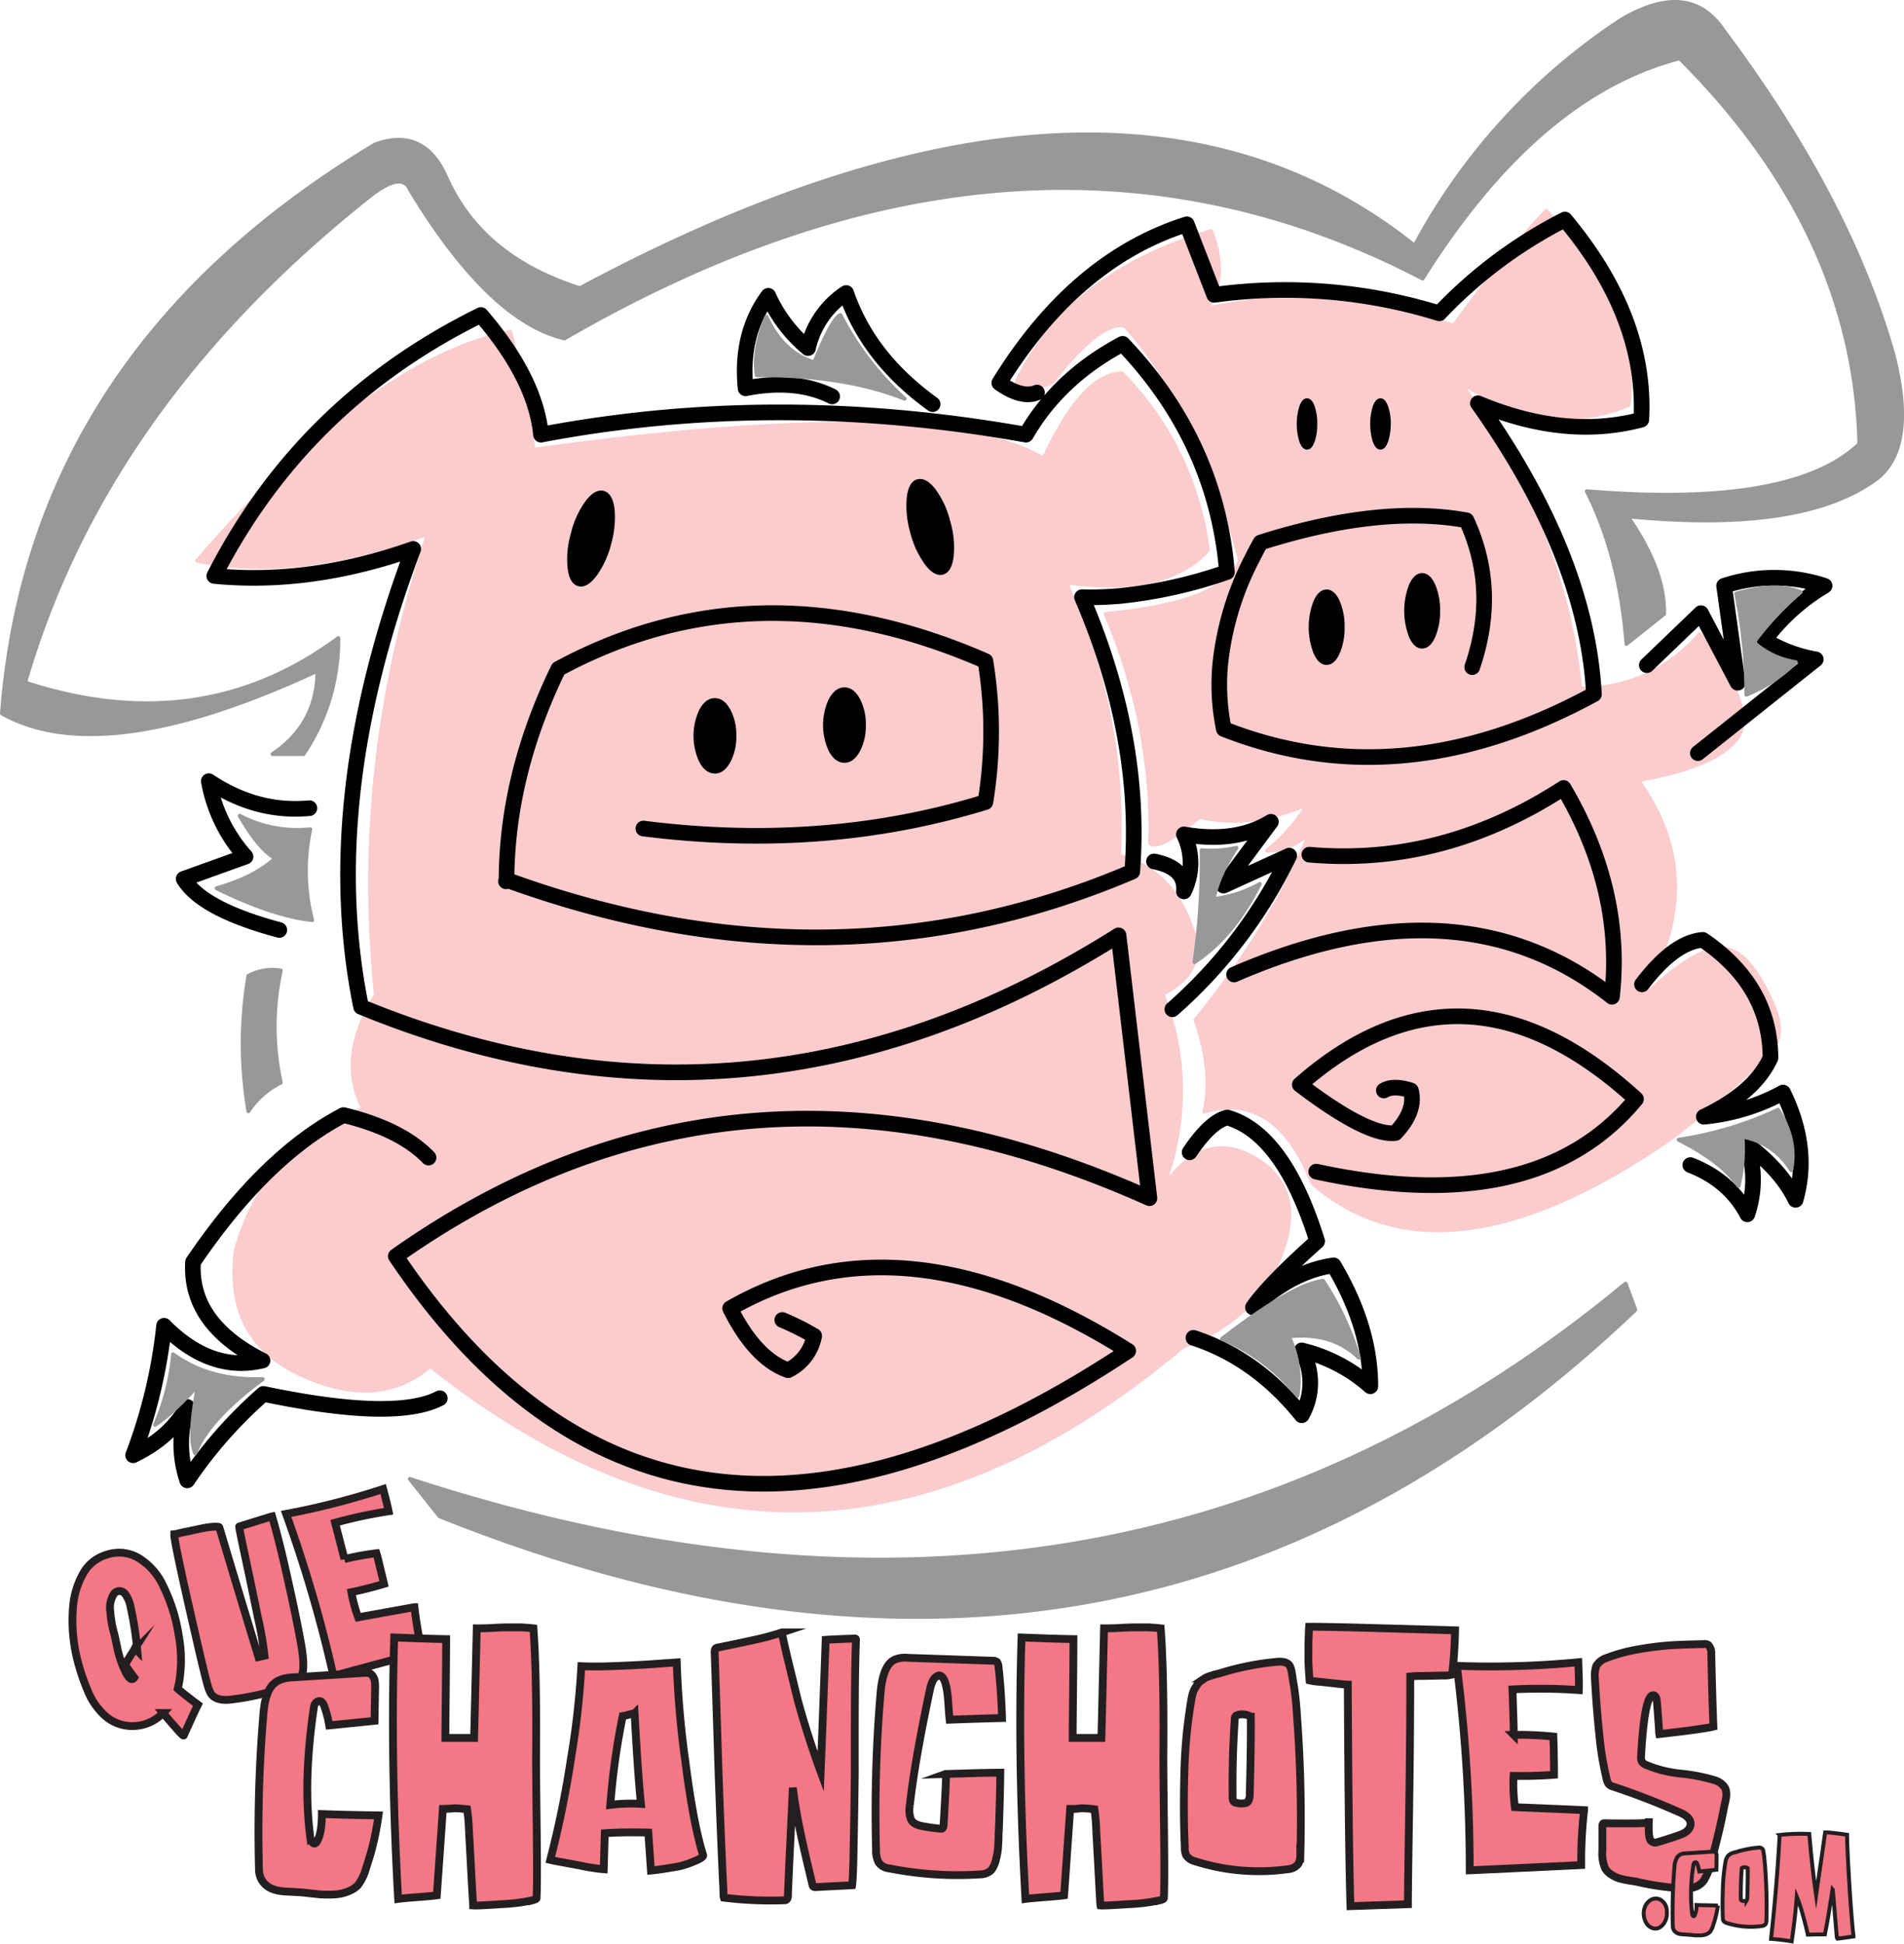 <svg id="Layer_1" data-name="Layer 1" xmlns="http://www.w3.org/2000/svg" viewBox="0 0 487.4 497.48"><defs><style>.cls-1{fill:#fbcccd;}.cls-2,.cls-4,.cls-5,.cls-7{fill:none;stroke-linecap:round;stroke-linejoin:round;}.cls-2{stroke:#fbcccd;}.cls-3{fill:#010101;}.cls-4,.cls-5{stroke:#010101;}.cls-5{stroke-width:4px;}.cls-6{fill:#989898;}.cls-7{stroke:#989898;}.cls-8,.cls-9{fill:#f37785;stroke:#231f20;stroke-miterlimit:10;}.cls-8{stroke-width:2px;}</style></defs><g id="Layer3_0_FILL" data-name="Layer3 0 FILL"><path class="cls-1" d="M293.52,97.59q-10,.21-20,21.79-28.14-16.5-130.61-2.22-2.12-14.31-5.94-30.2Q101.08,94.4,56.78,145.6q25.66,5.25,59.11-6.93-19.58,59.13-13.35,118-10,16.08-3.22,29.18-25,9.36-32.65,36.11-2.94,23,16.87,32t32.9-2.32q95.82,76.32,192.69-4.95,19-7.28,25.22-23.94t-6.85-24.34q-13-7.63-23.59,7.7a67.27,67.27,0,0,0,0-49.72q11.83-5.82,7.42-17.06-5-14.45-18.55-18.3,1.85-35.88-13.6-70,25.38,3.68,36.35-8.16a78.18,78.18,0,0,0-22-45.29M433.78,200q13-3.34,17.21-8.9,5.42-7.12-9.52-26.74a43.87,43.87,0,0,1-8.66,7.62,37.92,37.92,0,0,1-22,6.23q-3.63-39.19-30.69-78.4,22.49,14.48,43.06,5.93,3.31-20.28-21-49.73-9.9,10.48-23.76,29.45-30-11.23-63.07-4.47,5.55-8.4,1-19.79-36.78,11.12-49.74,38.61a9.22,9.22,0,0,0,9.15,0Q288,84,294.29,85.47q20.11,22.86,29.43,60.1-4.28,10.86-34.38,13.61,12.29,29.15,11.38,58.64,2,2.2,12.61-6.68,13.08,3,27.7-3.22a44.92,44.92,0,0,1-10.39,11.87q5.44.15,10.89-4.45-9.67,23.88-29.19,47.76,4.7,13.61,2.23,23.5,18.3-5.55,27.7,18.3,33.42,28.94,92-11.63a278,278,0,0,0,24-20.8q5.44-4.25,2.25-12.34-5.73-13.68-11.92-15.08-7.67-1.74-23,13.6,19-30.66,0-56.91C428.6,201.22,431.31,200.65,433.78,200Z" transform="translate(-6.3 -2.07)"/></g><path id="Layer3_0_1_STROKES" data-name="Layer3 0 1 STROKES" class="cls-2" d="M275.71,99.82Q288,84,294.29,85.47q20.11,22.86,29.43,60.1-4.28,10.86-34.38,13.61,12.29,29.15,11.38,58.64,2,2.2,12.61-6.68,13.08,3,27.7-3.22a44.92,44.92,0,0,1-10.39,11.87q5.44.15,10.89-4.45-9.67,23.88-29.19,47.76,4.7,13.61,2.23,23.5,18.3-5.55,27.7,18.3,33.42,28.94,92-11.63a278,278,0,0,0,24-20.8q5.44-4.25,2.25-12.34-5.73-13.68-11.92-15.08-7.67-1.74-23,13.6,19-30.66,0-56.91c3-.52,5.67-1.09,8.15-1.73q13-3.34,17.2-8.89,5.42-7.14-9.52-26.75a43.87,43.87,0,0,1-8.66,7.62,37.92,37.92,0,0,1-22,6.23q-3.63-39.19-30.69-78.4,22.49,14.48,43.06,5.93,3.31-20.28-21-49.73-9.9,10.48-23.76,29.45-30-11.23-63.07-4.47,5.55-8.4,1-19.79-36.78,11.12-49.74,38.61A9.22,9.22,0,0,0,275.71,99.82ZM115.89,138.67q-33.44,12.18-59.11,6.93Q101.08,94.41,136.94,87q3.84,15.9,5.94,30.2,102.48-14.28,130.61,2.22,10-21.59,20-21.79a78.18,78.18,0,0,1,22,45.29q-11,11.84-36.35,8.16,15.45,34.14,13.6,70,13.56,3.85,18.55,18.3,4.43,11.23-7.42,17.06a67.27,67.27,0,0,1,0,49.72q10.54-15.33,23.6-7.68t6.86,24.32q-6.22,16.67-25.24,23.94Q212.26,428,116.44,351.67,103.36,363,83.54,354T66.67,322q7.62-26.76,32.65-36.11-6.79-13.11,3.22-29.18Q96.32,197.79,115.89,138.67Z" transform="translate(-6.3 -2.07)"/><g id="Layer1_0_FILL" data-name="Layer1 0 FILL"><path class="cls-3" d="M348.77,156.13c-.79-1.79-1.76-2.69-2.92-2.69s-2.1.9-2.89,2.69A18.1,18.1,0,0,0,343,169c.79,1.8,1.76,2.7,2.89,2.7s2.13-.9,2.92-2.7a18.1,18.1,0,0,0,0-12.91m21.57-6.9c-1.14,0-2.1.9-2.89,2.7a18.1,18.1,0,0,0,0,12.91c.79,1.8,1.75,2.7,2.89,2.7s2.13-.9,2.92-2.7a18.25,18.25,0,0,0,0-12.91c-.79-1.8-1.77-2.7-2.92-2.7m-176,41.13a13.19,13.19,0,0,0-1.46-6.45q-1.43-2.7-3.53-2.7t-3.54,2.7a15.28,15.28,0,0,0,0,12.91c1,1.8,2.15,2.69,3.54,2.69s2.58-.89,3.53-2.69a13.32,13.32,0,0,0,1.46-6.46m33.15-2.72a13.31,13.31,0,0,0-1.46-6.45q-1.44-2.7-3.54-2.7c-1.39,0-2.56.9-3.54,2.7a15.28,15.28,0,0,0,0,12.91c1,1.8,2.15,2.69,3.54,2.69s2.58-.89,3.54-2.69a13.43,13.43,0,0,0,1.46-6.46m18.05-59.9q-2.28-3-4.2-2.52c-1.29.33-2.08,1.75-2.38,4.28a23.93,23.93,0,0,0,.87,8.68,23.28,23.28,0,0,0,3.58,7.89q2.28,3.06,4.21,2.57t2.37-4.33a26.84,26.84,0,0,0-4.45-16.57m-84.76.45c-1.28-.35-2.69.49-4.2,2.52a22.74,22.74,0,0,0-3.59,7.94,23,23,0,0,0-.86,8.63q.43,3.81,2.37,4.33c1.3.34,2.71-.51,4.23-2.57a23.29,23.29,0,0,0,3.59-7.89,24.18,24.18,0,0,0,.86-8.69c-.3-2.5-1.1-3.93-2.4-4.27M361.21,106.3c-.41-1.19-.91-1.78-1.51-1.78s-1.09.59-1.5,1.78a15.08,15.08,0,0,0,0,8.56c.41,1.18.91,1.78,1.5,1.78s1.1-.6,1.51-1.78a15.08,15.08,0,0,0,0-8.56m-18.79,0c-.42-1.19-.92-1.78-1.51-1.78s-1.1.59-1.51,1.78a15.08,15.08,0,0,0,0,8.56c.41,1.18.91,1.78,1.51,1.78s1.09-.6,1.51-1.78a15.32,15.32,0,0,0,0-8.56Z" transform="translate(-6.3 -2.07)"/></g><path id="Layer1_0_1_STROKES" data-name="Layer1 0 1 STROKES" class="cls-4" d="M343,110.58a13.22,13.22,0,0,1-.61,4.28c-.42,1.18-.92,1.78-1.51,1.78s-1.1-.6-1.51-1.78a15.08,15.08,0,0,1,0-8.56c.41-1.19.91-1.78,1.51-1.78s1.09.59,1.51,1.78A13.17,13.17,0,0,1,343,110.58Zm18.8,0a13.2,13.2,0,0,1-.62,4.28c-.41,1.18-.91,1.78-1.51,1.78s-1.09-.6-1.5-1.78a15.08,15.08,0,0,1,0-8.56c.41-1.19.91-1.78,1.5-1.78s1.1.59,1.51,1.78A13.16,13.16,0,0,1,361.83,110.58ZM162.27,141.15a23.29,23.29,0,0,1-3.59,7.89c-1.52,2.06-2.93,2.91-4.23,2.57s-2.08-1.79-2.37-4.33a23,23,0,0,1,.86-8.63,22.74,22.74,0,0,1,3.59-7.94c1.51-2,2.92-2.87,4.2-2.52s2.1,1.77,2.4,4.27A24.18,24.18,0,0,1,162.27,141.15Zm86.81-5.47a23,23,0,0,1,.86,8.63q-.45,3.81-2.37,4.33t-4.21-2.57a23.28,23.28,0,0,1-3.58-7.89,23.93,23.93,0,0,1-.87-8.68c.3-2.53,1.09-4,2.38-4.28s2.68.49,4.2,2.52A23,23,0,0,1,249.08,135.68Zm-21.64,52A13.43,13.43,0,0,1,226,194.1c-1,1.8-2.14,2.69-3.54,2.69s-2.56-.89-3.54-2.69a15.28,15.28,0,0,1,0-12.91c1-1.8,2.15-2.7,3.54-2.7s2.58.9,3.54,2.7A13.31,13.31,0,0,1,227.44,187.64Zm-33.15,2.72a13.32,13.32,0,0,1-1.46,6.46c-1,1.8-2.13,2.69-3.53,2.69s-2.57-.89-3.54-2.69a15.28,15.28,0,0,1,0-12.91q1.45-2.7,3.54-2.7t3.53,2.7A13.19,13.19,0,0,1,194.29,190.36Zm180.15-32a16,16,0,0,1-1.18,6.46c-.79,1.8-1.77,2.7-2.92,2.7s-2.1-.9-2.89-2.7a18.1,18.1,0,0,1,0-12.91c.79-1.8,1.75-2.7,2.89-2.7s2.13.9,2.92,2.7A15.85,15.85,0,0,1,374.44,158.38ZM350,162.59a15.84,15.84,0,0,1-1.19,6.45c-.79,1.8-1.76,2.7-2.92,2.7s-2.1-.9-2.89-2.7a18.1,18.1,0,0,1,0-12.91c.79-1.79,1.76-2.69,2.89-2.69s2.13.9,2.92,2.69A16,16,0,0,1,350,162.59Z" transform="translate(-6.3 -2.07)"/><path id="Layer1_0_2_STROKES" data-name="Layer1 0 2 STROKES" class="cls-5" d="M427.87,172.31,441.72,159l9.39,17.81L447.65,152a41.12,41.12,0,0,1,25.72,0A52.56,52.56,0,0,0,458,165.88a37.26,37.26,0,0,0,13.11,4.94l-30.18,24M426.63,254q8.25-10.83,15.58-11.38,17.21,11.67,17.31,30.18-4,8.87-17.06,15.08a52.8,52.8,0,0,0,20.28-6.18q7,14.22,3.21,27.45-3.61-7.47-12.36-14.09a27.8,27.8,0,0,1,0,17.8q-4.53-8.69-14.59-12.61M271.76,102.54q-3.88,1.62-9.65-2.47,19.53-31.59,48-40.59l7,18.05a133.45,133.45,0,0,1,57.63,4.73,117.91,117.91,0,0,1,32.15-24q21,25.14,19.56,51.22-19.45,5.17-41.82-4.2,27.82,39.18,29.7,74.47-49.27,26.82-94.75,8.9a56.26,56.26,0,0,1-.94-16.32,75.57,75.57,0,0,1,8.14-27.23c.69-1.39,1.43-2.78,2.2-4.18q30.51-9.69,52.71-5.69,8.25,17.81,1.48,37.59M171,214.12q46.55,5.87,87.55-6.77a111.47,111.47,0,0,0,0-36.1q-58.44-25.49-109.32,2-13.14,27-13.27,54,83.82,30.47,160.18-2.1,2.64-34.22-12.86-70.24a83.67,83.67,0,0,0,9.8-.32,119.59,119.59,0,0,0,27.3-6.11c-.09-1.14-.21-2.28-.33-3.41q-3.63-31.16-26.38-55-16.31,8.67-24.73,23.25-64-11.41-124.16,0Q143.38,98.94,129.4,82.7,83.85,105.1,61.16,149.48q24.48,2.39,50.92-6.92-24.14,64.16-13.35,117.2,99.9,41,193.9-18.3l7.91,67.27q-105.06-47.12-192.91,14.84,69,102.76,187.47,24.24-57.69-36.3-101.89-10.88,6.42,12.85,14.83,15.83a12.28,12.28,0,0,0,6.68-8.78,66.07,66.07,0,0,0-8.16-4.08m12.76-236.37q-9.24-4.62-22.16-2.08-1.4-13.89,5.81-23.67a37.23,37.23,0,0,0,10.17,13.38,22.8,22.8,0,0,1,9.77-14.1q5.66,16.57,22.13,28.45M135.83,227.63l.08-.37m165.8-4.72q8.22,1.64,7.66,7.67a16.61,16.61,0,0,0,0-14.59q13.31,2.3,22.26-3.22l-12.12,16.32,16.82-7.66a124.25,124.25,0,0,1-29.92,39.32m4.42,36.6q5.32-7.89,9.65-8.9,14.43,4.16,23,31.66-12.31,11-16.44,16.94,10.06-9.29,20.65-10.76,9.44,15.9,9.4,30.94a40.84,40.84,0,0,0-17.56-9.17,16.91,16.91,0,0,1,0,16.59q-11.73-14.59-27.73-19.81m48.75-63.31q2.51-1.44,6.92,0,1.39,5.18-3.95,10.88-7.07.87-24.49-12.37,41.83-36.74,86.07,3.69-25.46,30.79-81.86,18.57m-1.76-81.12q34.11,3,65.07-17.07Q422,230,418.94,257.17q-39.06-30.78-96.73-5.69M77.8,240.08Q58,234.79,53.32,227l15.83-5.69A39.23,39.23,0,0,1,59.75,202Q72,210.18,85.5,208.91M116,298.34q-7.1-7.32-21.76-10.88Q74.08,298,55.72,325.06q-1,15.74,17.78,25.22-13.29,3.15-25.2-8.9a132.7,132.7,0,0,1-7.92,33.14q9.49-4.56,13.85-12.37a29.5,29.5,0,0,0,0,18.8,114,114,0,0,1,19.52-22.13q33.71,7.06,45.13,1.11" transform="translate(-6.3 -2.07)"/><g id="Layer0_0_FILL" data-name="Layer0 0 FILL"><path class="cls-6" d="M338.43,359.31a25.61,25.61,0,0,0-2.22-15.21q11.16-1.17,17.93,5.44A74.49,74.49,0,0,0,345,329.88q-7.85,1-25.85,14.84a48.07,48.07,0,0,1,19.29,14.59M57,356.59q-2.58,13.08-.74,17.44,3.33-8.65,17.31-19-13.6.52-23-6.3A58,58,0,0,1,46,366.73q4.47-2.87,11-10.14M76.81,221.77q-5.44,4.95-15.08,7.67,14.37,7.06,24.48,8.16a50.37,50.37,0,0,1-.49-23.25,31.74,31.74,0,0,1-18.06-3.46q5.06,8.73,9.15,10.88m246-2.72a29.54,29.54,0,0,1-8.91.62,181.83,181.83,0,0,1-1.85,28.64q9.8-6.34,16.72-20A31,31,0,0,1,317,232.14q1.11-5.91,5.81-13.09M214.75,94.75q-8.2-2.55-12.25-11.63-3.47,8.38-2.47,15,22.31-.18,37.84,6a75.74,75.74,0,0,1-16.44-21.42q-2.13.93-6.68,12.12M464.84,301.56q1.57-7.72-3.34-15.46A92.17,92.17,0,0,1,436,293.77q10.89,5.5,15.33,11.87a39.07,39.07,0,0,0,1-12.61,18.15,18.15,0,0,1,12.49,8.53m1.11-130a20.87,20.87,0,0,1-10.75-5.07,77.78,77.78,0,0,1,12-12.86q-6.12-2.49-16.45.37a127.86,127.86,0,0,1,2.6,25.87A37.6,37.6,0,0,0,466,171.54Z" transform="translate(-6.3 -2.07)"/></g><path id="Layer0_0_1_STROKES" data-name="Layer0 0 1 STROKES" class="cls-7" d="M450.74,154a127.86,127.86,0,0,1,2.6,25.87A37.6,37.6,0,0,0,466,171.54a20.87,20.87,0,0,1-10.75-5.07,77.78,77.78,0,0,1,12-12.86Q461.07,151.12,450.74,154ZM436,293.77a92.17,92.17,0,0,0,25.47-7.67q4.92,7.72,3.34,15.46A18.15,18.15,0,0,0,452.35,293a39.07,39.07,0,0,1-1,12.61Q446.92,299.27,436,293.77ZM202.5,83.12q-3.47,8.38-2.47,15,22.31-.18,37.84,6a75.74,75.74,0,0,1-16.44-21.42q-2.13.93-6.68,12.12Q206.55,92.2,202.5,83.12ZM312.07,248.31q9.8-6.34,16.72-20A31,31,0,0,1,317,232.14q1.11-5.91,5.81-13.09a29.54,29.54,0,0,1-8.91.62A181.83,181.83,0,0,1,312.07,248.31Zm-226.35-34a31.74,31.74,0,0,1-18.06-3.46q5.06,8.73,9.15,10.88-5.44,4.95-15.08,7.67,14.37,7.06,24.48,8.16A50.37,50.37,0,0,1,85.72,214.35ZM50.6,348.68A58,58,0,0,1,46,366.73q4.47-2.87,11-10.14-2.58,13.08-.74,17.44,3.33-8.65,17.31-19Q60,355.51,50.6,348.68Zm287.83,10.63a48.07,48.07,0,0,0-19.29-14.59q18-13.87,25.85-14.84a74.49,74.49,0,0,1,9.15,19.66q-6.78-6.62-17.93-5.44A25.61,25.61,0,0,1,338.43,359.31Z" transform="translate(-6.3 -2.07)"/><path class="cls-8" d="M51.79,434.28q2.52,2.12,5.18,4.07c-.52,1.06-1.15,2.41-1.9,4.07l-1.74,3.82c-.08.11-.61-.37-1.57-1.45s-2.2-2.51-3.71-4.3a10.92,10.92,0,0,1-8.71,3.31,10.4,10.4,0,0,1-6.29-2.73,17.52,17.52,0,0,1-4.42-6.6,49.23,49.23,0,0,1-2.07-5.9A41.55,41.55,0,0,1,25,413.3a20.63,20.63,0,0,1,2.65-8.63A10.13,10.13,0,0,1,33.53,400a9.87,9.87,0,0,1,8.31.85,16.5,16.5,0,0,1,6.36,7.38,43.22,43.22,0,0,1,3.86,12.46A34.12,34.12,0,0,1,52,433.45C51.91,433.75,51.84,434,51.79,434.28ZM35.4,410.1a6.61,6.61,0,0,0-.86,4.51,27.35,27.35,0,0,0,.88,5.17c.12.4.3,1.16.54,2.29s.4,1.91.5,2.36a24.83,24.83,0,0,0,2.21,6q1.21,2.13,2,1c-1.09-1.46-1.84-2.51-2.25-3.18-.06-.08.09-.43.44-1.05s.78-1.32,1.27-2.09a8.79,8.79,0,0,0,.72-1.22c.1.12.3.33.6.64a87.79,87.79,0,0,0-1.74-11.28,8,8,0,0,0-1.33-3.16,1.83,1.83,0,0,0-1.56-.82A1.75,1.75,0,0,0,35.4,410.1Z" transform="translate(-6.3 -2.07)"/><path class="cls-8" d="M74,425.82a81,81,0,0,0-1.67-9.7q-1.69-8.3-3.3-15.81c-1.07-5-1.57-7.53-1.5-7.55q8.31-2.58,8.42-2.6,1.73,5.91,3.6,14.25t2.88,13.43q1,5.09,1.15,6.25.71,4.65.05,6.56t-3.81,3.06a67,67,0,0,1-14.74,3.38c-2.39.21-4-.33-4.81-1.6a10.38,10.38,0,0,1-.75-1.82q-.88-2.91-4.88-20.58t-3.71-18.36a5.66,5.66,0,0,0,1.07-.21c.48-.13,1.08-.27,1.79-.4s1.43-.29,2.18-.46l2.25-.47c.77-.15,1.46-.26,2.07-.32a8.34,8.34,0,0,1,1.52-.06q.62,0,.66.24,5.08,17,10,33.12Z" transform="translate(-6.3 -2.07)"/><path class="cls-8" d="M96.26,409.56A34.71,34.71,0,0,0,98,416l6.51-1.18,7.89-1.42a91.87,91.87,0,0,0,2,11.45L91.63,431l0-.13a344.38,344.38,0,0,0-12.09-41.34,192.23,192.23,0,0,0,24.84-6.37q1.05,3.94,1.4,5.7a115.45,115.45,0,0,0-13.7,2.94c.23.89.65,2.47,1.23,4.74s1,3.79,1.14,4.56a71,71,0,0,1,8.21-1.5c.12.35.32,1.1.59,2.24s.55,2.27.82,3.39.45,1.85.53,2.21C101.68,408.32,98.91,409,96.26,409.56Z" transform="translate(-6.3 -2.07)"/><path class="cls-8" d="M101.21,476.36c-.45,1.5-.88,2.87-1.28,4.1a12.34,12.34,0,0,1-2.09,4.19A6.64,6.64,0,0,1,95.78,486a11.22,11.22,0,0,1-2.36.75,15.77,15.77,0,0,1-2.84.21c-1.14,0-2,0-2.66-.08l-2.77-.3q-1.82-.21-2.16-.21c-.49,0-1.2-.09-2.12-.12s-1.76-.09-2.5-.17a9.27,9.27,0,0,1-2.06-.46,5.39,5.39,0,0,1-2.59-1.8,5.16,5.16,0,0,1-1.12-3.14,359.66,359.66,0,0,1,1.15-40.19q.41-4.69,2-6.79T81,431.39l18.55-1.17a10.47,10.47,0,0,1,1.08,0,1.59,1.59,0,0,1,.91.59,3.13,3.13,0,0,1,.71,1.63,13.84,13.84,0,0,1,.07,1.42l-.14,8.63-11.6,1.17a27.6,27.6,0,0,0-1.28-4.94c-.36-.95-.84-1.37-1.42-1.26s-1.08.62-1.22,1.51q-2.82,18.93-.94,33.24a3.32,3.32,0,0,0,.24.84,1.8,1.8,0,0,0,.43.67.55.55,0,0,0,.54.17,1.12,1.12,0,0,0,.54-.59c.81-1.34,1.22-3.65,1.22-6.95l4.08.13c2.54.08,6,.15,10.42.21A73.77,73.77,0,0,1,101.21,476.36Z" transform="translate(-6.3 -2.07)"/><path class="cls-8" d="M143.65,487.91c-.05.17-.38.34-1,.5a45.08,45.08,0,0,1-8,1c-4,.28-6.41.39-7.22.33,0-.22-.18-2.51-.41-6.86s-.45-8.4-.67-12.14a44.72,44.72,0,0,0-.48-5.62c-.94-.11-1.64-.17-2.09-.2l-.94-.05q-.27,0-1.11.09c-.57,0-1.25.08-2.06.08q-1.08,15.49-1.55,22.11c-.68.11-2.31.26-4.9.46s-4.24.35-5,.46q-2-35.59-1-66.91,8.72.34,13.29.42,0,3.86-.1,13.4c-.06,6.36-.1,10.33-.1,11.89h7.36q.46-19,.67-28.05c1,0,2.5,0,4.52-.13s3.85-.12,5.47-.12a37.54,37.54,0,0,1,4.52.25q.87,11.9.67,33.08,0,3.51.17,18T143.65,487.91Z" transform="translate(-6.3 -2.07)"/><path class="cls-8" d="M179.54,427.54a238.63,238.63,0,0,0,2.2,25.33q2.06,16.13,4.55,24c.14.39-.67.93-2.43,1.63a22.48,22.48,0,0,1-3.64,1.22c-3.06.55-5.49.92-7.29,1.08l-.67-9.71q-6.69-.16-11.14.17-.19,6.11-.27,9.21a47.16,47.16,0,0,1-6.34-1q-6.34-1.14-7.35-1.39a253.78,253.78,0,0,0,5.26-25.66,212.17,212.17,0,0,0,2.7-23.91q3.65.18,9.72-.08c4-.17,7.51-.36,10.39-.59Zm-13.83,13.73A179.12,179.12,0,0,0,162.54,464a41.24,41.24,0,0,1,7.83-.25q-.81-8-1.62-23.19a11.83,11.83,0,0,0-1.52.37A10.65,10.65,0,0,1,165.71,441.27Z" transform="translate(-6.3 -2.07)"/><path class="cls-8" d="M216.38,455.51q.48-11.64,1.28-33.75c1.67-.11,4.16-.22,7.49-.33a.25.25,0,0,1,.21.08.64.64,0,0,1,.06.33q-.27,6.54-.3,19.18t0,14.32c-.09,7.93-.18,13.81-.27,17.67-.09,6.08-.21,9.63-.34,10.63a5.21,5.21,0,0,1-.07.92c-.9.06-2.48.14-4.75.25s-3.84.2-4.69.25a.69.69,0,0,1-.51-.16,1.16,1.16,0,0,1-.24-.59q-.14-.58-.81-3.39c-.45-1.87-.74-3.1-.87-3.68s-.39-1.69-.75-3.31-.63-2.86-.8-3.73-.4-2-.65-3.35-.46-2.62-.64-3.77-.33-2.3-.47-3.47q-.19,4.51-.64,13.65T208,487a2,2,0,0,1-.2,1.09.82.82,0,0,1-.75.33,96.72,96.72,0,0,1-15.45-.67s-.08-.26-.1-.79,0-1.44-.1-2.72q-.73-15.59-1.28-32.24-.81-25.71-.88-27.05a1.9,1.9,0,0,1,.14-.84.7.7,0,0,1,.47-.33q5-1,9.51-2a67.5,67.5,0,0,0,7.15-1.93c-.13,0,.44,2.67,1.73,8s2.08,8.58,2.39,9.76Q213.15,446.71,216.38,455.51Z" transform="translate(-6.3 -2.07)"/><path class="cls-8" d="M262,470.08c0,.5-.07.92-.07,1.25,0,1.57-.09,2.74-.13,3.52a16.79,16.79,0,0,1-.51,3,7.13,7.13,0,0,1-1.24,2.85,4.09,4.09,0,0,1-2.84,1.09,89.37,89.37,0,0,1-23.14-1.51,3.82,3.82,0,0,1-2.83-1.51,6.41,6.41,0,0,1-.68-3.18,359.66,359.66,0,0,1,1.15-40.19q.6-7.37,3.78-8.63a6.7,6.7,0,0,1,3.1-.41l21.79.75a1.63,1.63,0,0,1,1.15.33,3,3,0,0,1,.4,1.34q.68,6.29.88,13-4.32.09-13.42.42s-.16-1.45-.34-4.35c-.32-4.75-1.13-7.06-2.43-6.95a1.78,1.78,0,0,0-.68.33c-.67.39-1.21,1.51-1.61,3.35q-3.91,18.42-5.13,29.56a6.75,6.75,0,0,0,.27,3.52c.45,1,1.53,1.56,3.24,1.84,1.52.28,2.94.47,4.25.59q.47.07.6-.09a1,1,0,0,0,.27-.67q.13-1.92.44-7.62c.2-3.79.24-5.66.1-5.61l7-.21q4.7-.12,7-.12Q262.27,463.38,262,470.08Z" transform="translate(-6.3 -2.07)"/><path class="cls-8" d="M304.23,487.91c-.05.17-.38.34-1,.5a45.08,45.08,0,0,1-8,1c-4,.28-6.41.39-7.22.33-.05-.22-.18-2.51-.41-6.86s-.45-8.4-.67-12.14a44.72,44.72,0,0,0-.48-5.62c-.94-.11-1.64-.17-2.09-.2l-.94-.05c-.18,0-.55,0-1.12.09s-1.24.08-2.05.08q-1.08,15.49-1.55,22.11c-.68.11-2.31.26-4.9.46s-4.24.35-5,.46q-2-35.59-1-66.91c5.81.23,10.23.37,13.29.42q0,3.86-.1,13.4c-.06,6.36-.1,10.33-.1,11.89h7.36q.46-19,.67-28.05c1,0,2.5,0,4.52-.13s3.85-.12,5.47-.12a37.54,37.54,0,0,1,4.52.25q.87,11.9.67,33.08,0,3.51.17,18T304.23,487.91Z" transform="translate(-6.3 -2.07)"/><path class="cls-8" d="M338.1,438.26q.54,6.94.81,12.72.6,12.82.27,25.54a6.32,6.32,0,0,1-.47,2.52,3.7,3.7,0,0,1-2.7,1.42,53.83,53.83,0,0,1-24-2.09,3.64,3.64,0,0,1-2.09-1.51,4.93,4.93,0,0,1-.33-2.18q-.4-8.46-.11-18.92a127.42,127.42,0,0,1,1.79-18.68,11.83,11.83,0,0,1,.37-1.67,5.69,5.69,0,0,1,.61-1.34c.25-.39.47-.74.68-1.05a2.67,2.67,0,0,1,.84-.79c.36-.23.65-.42.88-.59a3.93,3.93,0,0,1,1.08-.5l1.11-.38c.25-.08.66-.19,1.25-.33s1-.27,1.35-.38a69.28,69.28,0,0,1,14-2.68c1.49-.11,2.47.22,3,1a4.77,4.77,0,0,1,.44,1.25q.16.75.3,1.8c.09.7.16,1.13.2,1.3C337.65,434.07,337.87,435.91,338.1,438.26Zm-12.35,24.95a3.7,3.7,0,0,0,.47-2q.34-12.74.27-19.76a4.12,4.12,0,0,0-3.44-.42.86.86,0,0,0-.5.33,1.51,1.51,0,0,0-.17.84q-.67,9.72-.54,19.76A2.24,2.24,0,0,0,322,463a1,1,0,0,0,.54.42,5.44,5.44,0,0,0,2.3.17A1.33,1.33,0,0,0,325.75,463.21Z" transform="translate(-6.3 -2.07)"/><path class="cls-8" d="M367.31,431.14q0,16.41-.33,37.09-.27,17.08-.27,21.19l-14.71.5q-.48-14.73-.68-56.69c-.31,0-1.24-.08-2.8-.25l-4.62-.5a14.3,14.3,0,0,1-2.36-.34c-.09-1-.16-1.92-.2-2.76s-.08-1.52-.1-2.05,0-1.23,0-2.09,0-1.48,0-1.85,0-1.14.06-2.34.06-2.08.11-2.64q5.11,0,19.66.42l17.71.5c-.09,4-.33,7.73-.74,11.31a7.39,7.39,0,0,1-2.49.25c-1.67.05-3.41.1-5.23.12A25.07,25.07,0,0,0,367.31,431.14Z" transform="translate(-6.3 -2.07)"/><path class="cls-8" d="M393.76,456.59a42.35,42.35,0,0,0,.34,8l8,.34c4.09.16,7.33.31,9.71.42a114.19,114.19,0,0,0-.74,14.06q-19.43.93-28.54,1.34v-.16a418.62,418.62,0,0,0-3.3-52.17,235.85,235.85,0,0,0,31.1-.92c.14,3.29.18,5.66.14,7.12a139.46,139.46,0,0,0-17-.17c.05,1.12.11,3.1.2,5.94s.14,4.75.14,5.7a85.64,85.64,0,0,1,10.12.42c0,.44.08,1.38.1,2.8s.05,2.83.07,4.23,0,2.32,0,2.76C400.51,456.57,397,456.65,393.76,456.59Z" transform="translate(-6.3 -2.07)"/><path class="cls-8" d="M431.07,445.88A4.11,4.11,0,0,1,431,445q-.35-5.12-.54-7.2c-.05-.95-.25-1.54-.61-1.76q-2.5-1.33-3.44,15.24a3.68,3.68,0,0,0,.13,1.55,2.13,2.13,0,0,0,1,.88,30.47,30.47,0,0,0,9.14,2.3,45.87,45.87,0,0,1,8.67,1.72,4.64,4.64,0,0,1,2.43,1.76,2.56,2.56,0,0,1,.4,1.21,5.29,5.29,0,0,1,0,1.26,12.41,12.41,0,0,1-.27,1.42l-.27,1.21q-.87,4.86-3.24,13.82a16.82,16.82,0,0,1-1.89,4.86,4.53,4.53,0,0,1-2,1.63,5.51,5.51,0,0,1-2.5.46c-.81-.06-1.64-.08-2.49-.08a68.57,68.57,0,0,1-10.6-1.68c-.18,0-.82-.1-1.92-.29a18,18,0,0,1-2.39-.55,8.63,8.63,0,0,1-1.83-.92,4.39,4.39,0,0,1-1.62-1.67,9.67,9.67,0,0,1-.67-4.52v-6.28a.75.75,0,0,1,.2-.59c.05-.06.16-.08.34-.08q11.34.17,11.34-.26a25,25,0,0,0,.06,3.19,6.31,6.31,0,0,0,.27,1.25,1.53,1.53,0,0,0,1.89.67c3.33-1,5.49-1.73,6.48-2.17,1.26-.62,1.91-1.4,2-2.35.08-1.11-.66-2.06-2.23-2.85a184,184,0,0,0-17.61-6.86,2.37,2.37,0,0,1-1.15-.67,3.61,3.61,0,0,1-.54-1.43,78.61,78.61,0,0,1-1.82-11q-.74-7-1.15-14.65a8.24,8.24,0,0,1,.34-3.1,4.81,4.81,0,0,1,2.7-2.09,42.33,42.33,0,0,1,8.3-2.22,77.53,77.53,0,0,1,8-1c2.2-.14,5-.24,8.5-.3a1.55,1.55,0,0,1,1.22.25,3,3,0,0,1,.74,2.26q.19,9.39.54,18.59Q442.28,444.62,431.07,445.88Z" transform="translate(-6.3 -2.07)"/><path class="cls-9" d="M433,491.84a4.46,4.46,0,0,1-.63,2.28,3.36,3.36,0,0,1-1.43,1.36,2.18,2.18,0,0,1-1.77,0,3,3,0,0,1-1.56-1.48,4.56,4.56,0,0,1-.53-2,4.42,4.42,0,0,1,.35-2,3.57,3.57,0,0,1,1.18-1.49,2.67,2.67,0,0,1,1.6-.55,2.56,2.56,0,0,1,1.69.73,3.18,3.18,0,0,1,1,1.74A5.53,5.53,0,0,1,433,491.84Z" transform="translate(-6.3 -2.07)"/><path class="cls-9" d="M445.3,493.39c-.17.57-.33,1.09-.49,1.55a4.63,4.63,0,0,1-.79,1.59,2.42,2.42,0,0,1-.77.52,4,4,0,0,1-.9.28,5.36,5.36,0,0,1-1.07.08c-.43,0-.77,0-1,0l-1-.11-.82-.08c-.19,0-.46,0-.8-.05s-.67,0-.95-.06a3.71,3.71,0,0,1-.78-.17,2.1,2.1,0,0,1-1-.68,2,2,0,0,1-.42-1.19,136.84,136.84,0,0,1,.43-15.2,5,5,0,0,1,.77-2.57,2.61,2.61,0,0,1,2-.88l7-.45.4,0a.58.58,0,0,1,.35.22,1.19,1.19,0,0,1,.27.62c0,.15,0,.32,0,.54l-.05,3.26-4.39.44a10.49,10.49,0,0,0-.48-1.87c-.14-.36-.32-.51-.54-.47s-.41.23-.46.57a45.54,45.54,0,0,0-.35,12.57,1.25,1.25,0,0,0,.08.32.79.79,0,0,0,.17.25.22.22,0,0,0,.21.06.43.43,0,0,0,.2-.22,5.47,5.47,0,0,0,.46-2.63l1.54.05c1,0,2.28.06,3.94.08A28.42,28.42,0,0,1,445.3,493.39Z" transform="translate(-6.3 -2.07)"/><path class="cls-9" d="M458.08,479c.14,1.76.24,3.36.31,4.82.15,3.23.19,6.45.1,9.66a2.3,2.3,0,0,1-.18,1,1.39,1.39,0,0,1-1,.53,20.26,20.26,0,0,1-9.06-.79,1.4,1.4,0,0,1-.79-.57,1.88,1.88,0,0,1-.13-.82q-.15-3.19,0-7.16a47.47,47.47,0,0,1,.67-7.06,4.92,4.92,0,0,1,.14-.63,2.39,2.39,0,0,1,.23-.51l.26-.4a1,1,0,0,1,.32-.3l.33-.22a1.44,1.44,0,0,1,.41-.19l.42-.14.47-.13c.22,0,.39-.1.51-.14a25.49,25.49,0,0,1,5.31-1,1.1,1.1,0,0,1,1.12.38,2,2,0,0,1,.17.47c0,.19.08.42.11.68s.06.43.08.49C457.91,477.4,458,478.1,458.08,479Zm-4.67,9.44a1.29,1.29,0,0,0,.18-.76q.14-4.82.1-7.47a1.53,1.53,0,0,0-1.3-.16.31.31,0,0,0-.19.12.65.65,0,0,0-.06.32q-.25,3.67-.21,7.48a.87.87,0,0,0,.08.41.36.36,0,0,0,.2.15,2,2,0,0,0,.87.07A.52.52,0,0,0,453.41,488.42Z" transform="translate(-6.3 -2.07)"/><path class="cls-9" d="M475.48,485.76l-.07-.09c-.72,4.51-1.16,7.24-1.33,8.16s-.38,2-.64,3.33l-2.17,0-2.19.06c-.25-1.22-.68-2.89-1.26-5a37.54,37.54,0,0,0-1.57-4.72q-.44,5.64-1.3,11.43c-1.72-.29-3.48-.5-5.29-.63q1.51-13.57,2.2-26.6a48.11,48.11,0,0,1,7.6-.25c.45,5.34,1,10.55,1.74,15.64q.38-2.69,1.16-8c.52-3.57.9-6.25,1.16-8.05q1.41,0,5.61.61,0,2.72.5,11.3t1.14,14.73l-1.9.27-2,.27a.28.28,0,0,1-.28-.07.73.73,0,0,1-.1-.35Z" transform="translate(-6.3 -2.07)"/><g id="Layer2_0_FILL" data-name="Layer2 0 FILL"><path class="cls-6" d="M424.92,337.35l-2.49-6.73q-131.26,108.79-311.21,50l7.59,9.55q176.3,70.76,306.11-52.78m-355-85.53a103.33,103.33,0,0,0,0,34.65,21.16,21.16,0,0,1,8.29-7.32,66.66,66.66,0,0,1,0-28.69,13.2,13.2,0,0,0-8.29,1.36M486.75,124.58Q497,116.41,491,92.89q-11.29-40-43.56-83.12-8.65-12.88-26-2.72a158.84,158.84,0,0,0-53,57.9Q290.82,3,154.75,75.83q-25.25-8-34.28-28.49-5.72-12.83-18.16-8.29Q13.88,92.23,6.8,184.67q25.86,14.58,80.77-10.93-.06,13.66-11.5,21.32H84a52.38,52.38,0,0,0,8.9-29.68q-35.22,26.09-80.16,11.38,20.44-70.71,88.1-124.4,8.37-6.61,10.41-1.76,20.34,33.54,39.55,38.09,118-68.38,219.67-15.34Q400,26.37,436.28,17q44.7,44.6,46,98.71Q465,132.14,412.51,127.79q8.42,16.69,10.14,39.08l9.64-7.67q.25-11.26-9.39-25Q467.79,138.66,486.75,124.58Z" transform="translate(-6.3 -2.07)"/></g><path id="Layer2_0_1_STROKES" data-name="Layer2 0 1 STROKES" class="cls-7" d="M150.79,88.69q118-68.38,219.67-15.34Q400,26.37,436.28,17q44.7,44.6,46,98.71Q465,132.14,412.51,127.79q8.42,16.69,10.14,39.08l9.64-7.67q.25-11.26-9.39-25,44.89,4.44,63.85-9.64Q497,116.41,491,92.89q-11.29-40-43.56-83.12-8.65-12.88-26-2.72a158.84,158.84,0,0,0-53,57.9Q290.82,3,154.75,75.83q-25.25-8-34.28-28.49-5.72-12.83-18.16-8.29Q13.88,92.23,6.8,184.67q25.86,14.58,80.77-10.93-.06,13.66-11.5,21.32H84a52.38,52.38,0,0,0,8.9-29.68q-35.22,26.09-80.16,11.38,20.44-70.71,88.1-124.4,8.37-6.61,10.41-1.76Q131.58,84.14,150.79,88.69ZM69.89,251.82a13.2,13.2,0,0,1,8.29-1.36,66.66,66.66,0,0,0,0,28.69,21.16,21.16,0,0,0-8.29,7.32A103.33,103.33,0,0,1,69.89,251.82Zm41.33,128.76q179.94,58.85,311.21-50l2.49,6.73Q295.1,460.89,118.81,390.13Z" transform="translate(-6.3 -2.07)"/></svg>